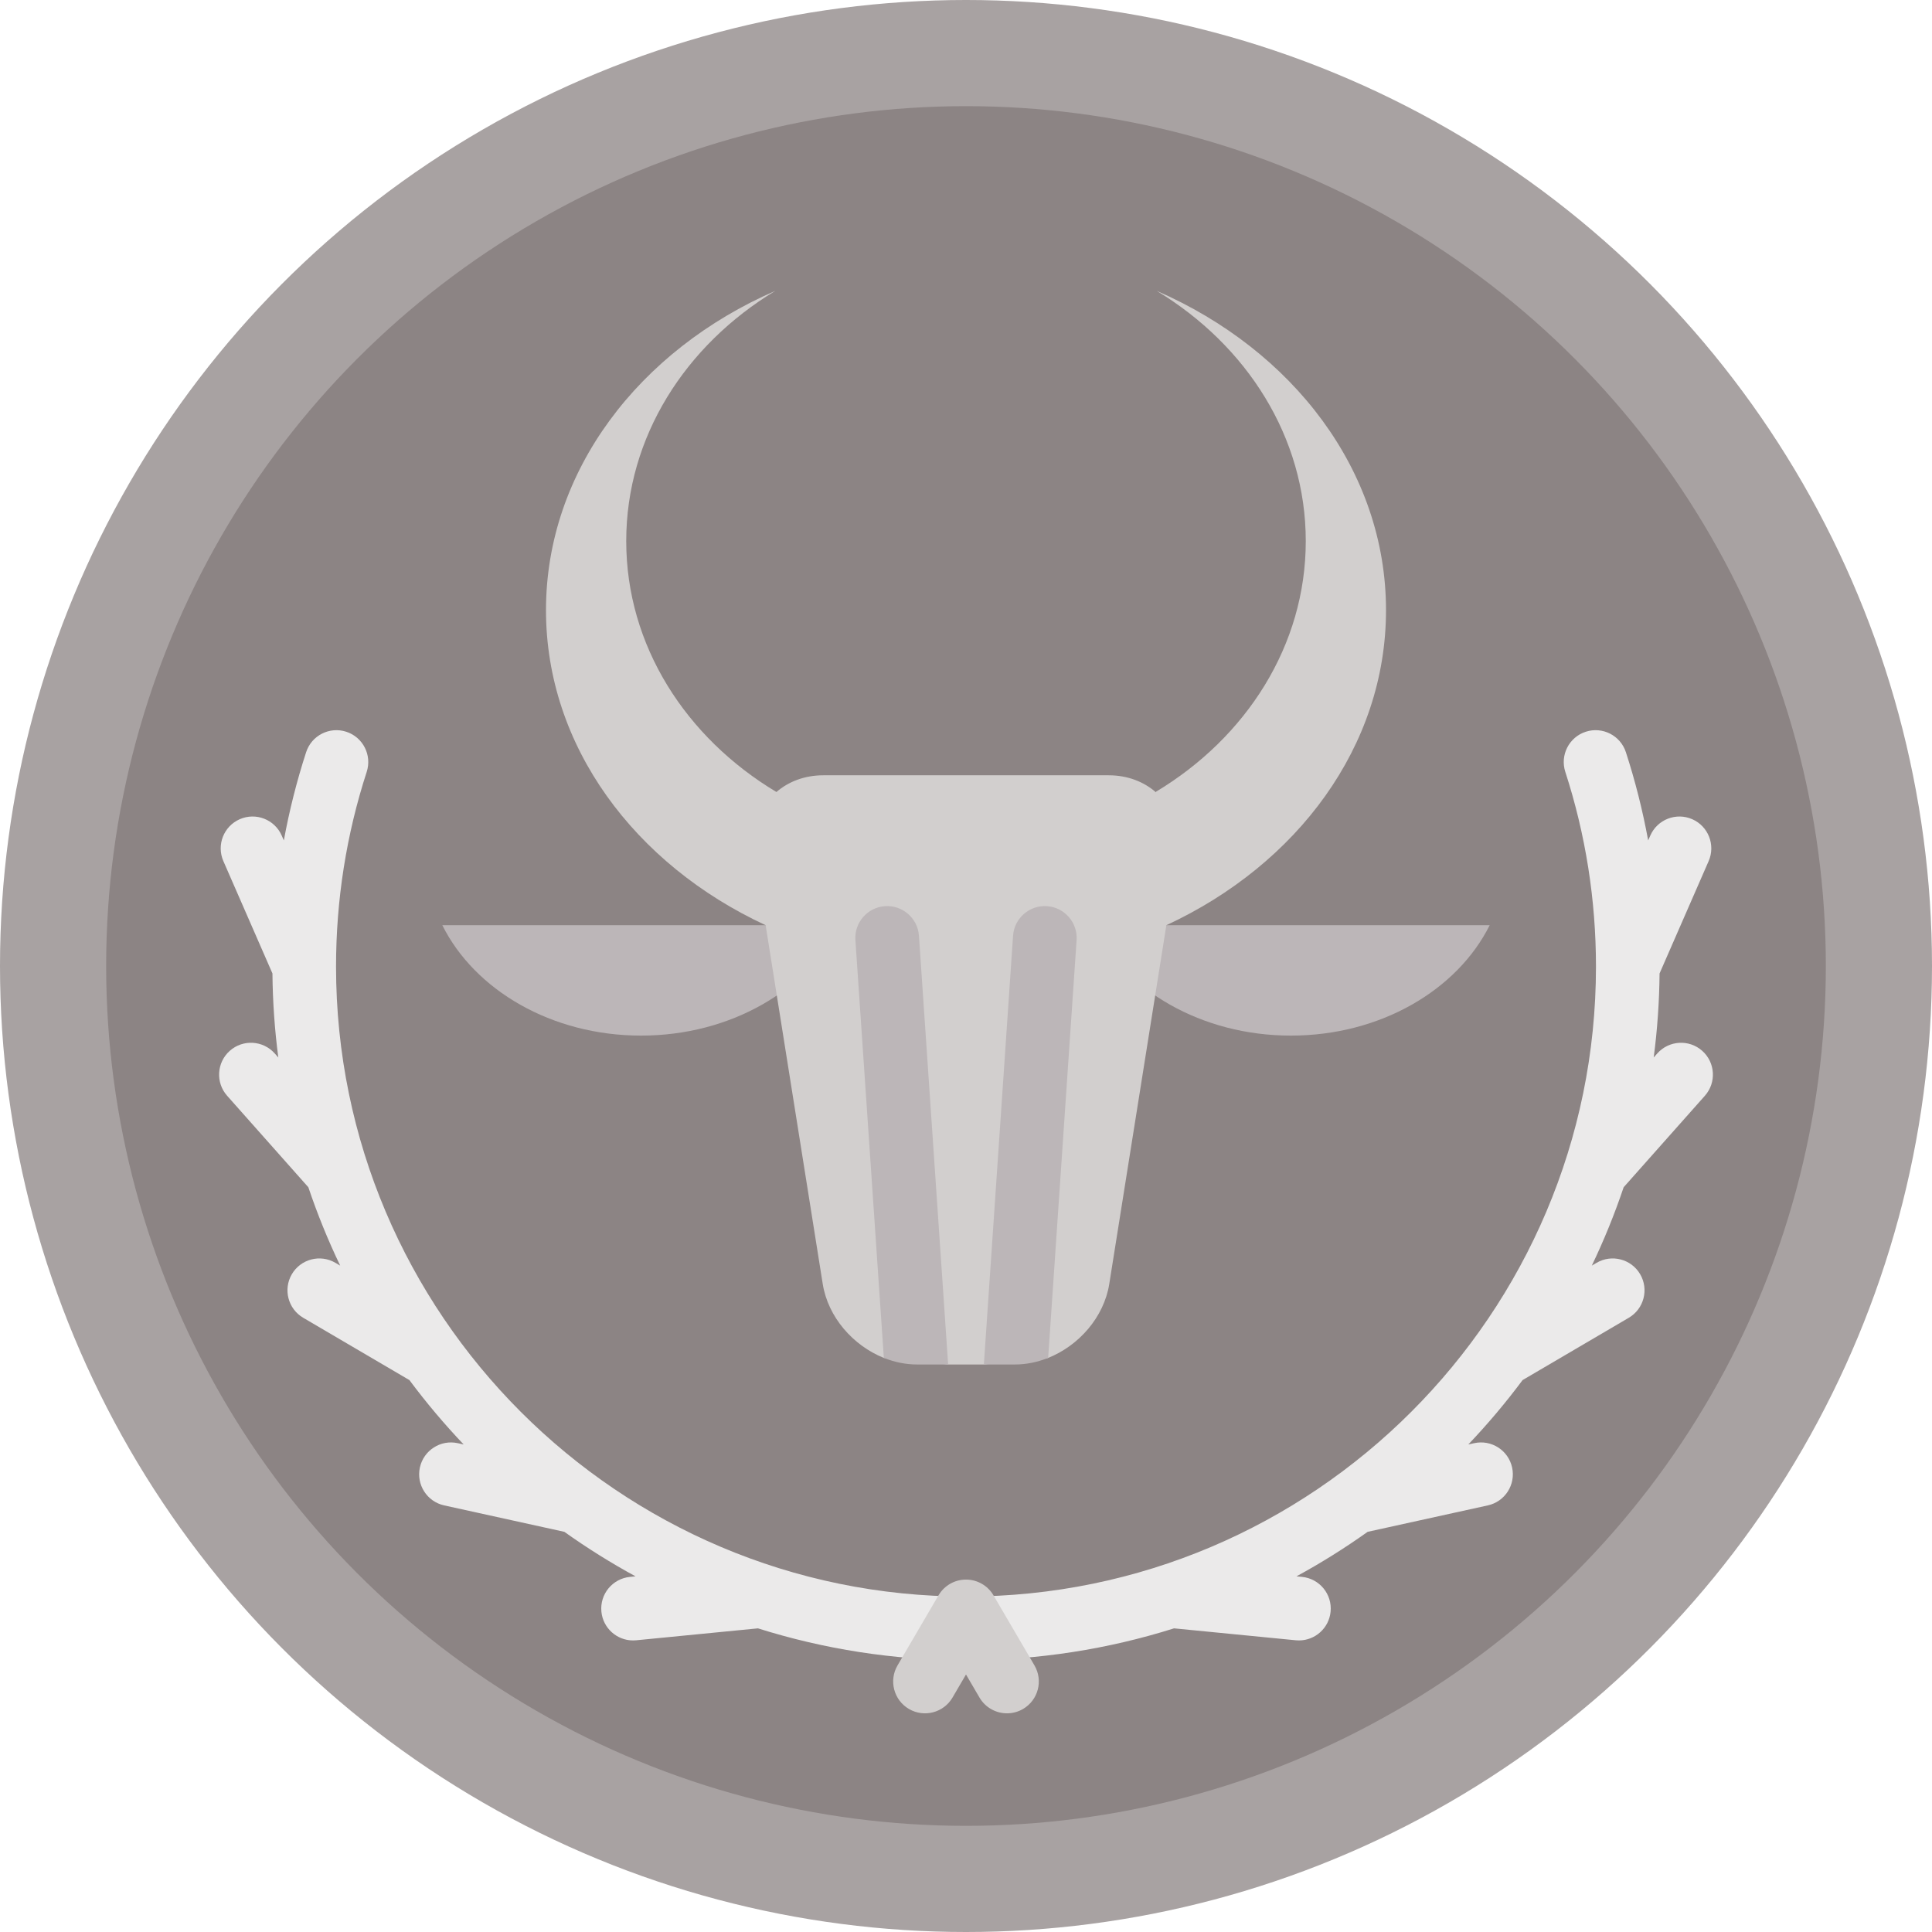 <?xml version="1.0" encoding="iso-8859-1"?>
<!-- Uploaded to: SVG Repo, www.svgrepo.com, Generator: SVG Repo Mixer Tools -->
<svg height="800px" width="800px" version="1.1" id="Layer_1" xmlns="http://www.w3.org/2000/svg" xmlns:xlink="http://www.w3.org/1999/xlink" 
	 viewBox="0 0 512 512" xml:space="preserve">
<circle style="fill:#A8A2A2;" cx="256" cy="256" r="256"/>
<circle style="fill:#8C8484;" cx="256" cy="256" r="227.868"/>
<g>
	<path style="fill:#BCB6B8;" d="M289.425,245.188c8.569,17.174,28.923,29.257,52.679,29.257s44.11-12.083,52.679-29.257H289.425z"/>
	<path style="fill:#BCB6B8;" d="M117.218,245.188c8.569,17.174,28.923,29.257,52.679,29.257s44.11-12.083,52.679-29.257H117.218z"/>
</g>
<path style="fill:#D2CFCE;" d="M306.538,77.081c23.84,14.413,39.504,38.732,39.504,66.31c0,27.655-15.747,52.036-39.699,66.434
	l0.012,0.162c-3.217-2.832-7.555-4.525-12.543-4.525h-75.624c-4.93,0-9.221,1.656-12.426,4.429
	c-24.01-14.392-39.804-38.805-39.804-66.499c0-27.578,15.664-51.898,39.504-66.31c-36.071,15.709-60.77,47.707-60.77,84.627
	c0,36.041,23.536,67.393,58.21,83.479l15.132,95.079c1.392,8.748,7.997,16.311,16.193,19.596l17.04,1.744h9.468l16.886-1.683
	c8.266-3.251,14.946-10.853,16.346-19.656l15.132-95.079c34.674-16.086,58.21-47.437,58.21-83.479
	C367.309,124.788,342.609,92.79,306.538,77.081z"/>
<g>
	<path style="fill:#BCB6B8;" d="M251.266,361.607l-7.735-113.616c-0.316-4.652-4.356-8.168-8.993-7.848
		c-4.65,0.317-8.163,4.344-7.847,8.993l7.537,110.719c2.8,1.122,5.782,1.75,8.808,1.75h8.23V361.607z"/>
	<path style="fill:#BCB6B8;" d="M260.734,361.607l7.735-113.616c0.316-4.652,4.356-8.168,8.993-7.848
		c4.65,0.317,8.163,4.344,7.847,8.993l-7.537,110.719c-2.8,1.122-5.782,1.75-8.808,1.75h-8.23V361.607z"/>
</g>
<path style="fill:#EBEAEA;" d="M451.811,290.388c3.093-3.486,2.776-8.82-0.71-11.914c-3.485-3.095-8.82-2.777-11.914,0.709
	l-0.94,1.059c0.96-7.299,1.482-14.73,1.555-22.269l13.004-29.769c1.866-4.272-0.084-9.246-4.356-11.112
	c-4.272-1.865-9.246,0.084-11.112,4.356l-0.555,1.27c-1.454-7.911-3.421-15.718-5.908-23.379c-1.439-4.434-6.2-6.86-10.634-5.42
	c-4.432,1.439-6.86,6.2-5.42,10.633c5.392,16.608,8.127,33.97,8.127,51.606c0,92.054-74.892,166.946-166.946,166.946
	S89.054,348.212,89.054,256.158c0-17.635,2.734-34.998,8.127-51.606c1.438-4.432-0.988-9.193-5.42-10.633
	c-4.434-1.437-9.195,0.987-10.634,5.42c-2.487,7.661-4.454,15.468-5.908,23.379l-0.555-1.27c-1.866-4.272-6.838-6.221-11.112-4.356
	c-4.272,1.866-6.222,6.841-4.356,11.112L72.2,257.973c0.073,7.538,0.596,14.971,1.555,22.268l-0.94-1.059
	c-3.096-3.486-8.429-3.803-11.914-0.709c-3.486,3.095-3.803,8.428-0.71,11.914l21.525,24.25c2.397,7.125,5.219,14.057,8.437,20.765
	l-1.258-0.738c-4.018-2.359-9.191-1.013-11.551,3.008c-2.359,4.021-1.012,9.191,3.008,11.551l28.148,16.517
	c4.45,5.975,9.253,11.675,14.381,17.061l-1.547-0.34c-4.556-1.005-9.055,1.877-10.057,6.429s1.878,9.054,6.43,10.055l31.853,7.007
	c6.029,4.297,12.329,8.24,18.865,11.797l-1.472,0.144c-4.638,0.455-8.031,4.583-7.575,9.223c0.426,4.359,4.098,7.617,8.389,7.617
	c0.275,0,0.553-0.013,0.833-0.041l32.265-3.161c17.412,5.486,35.933,8.451,55.135,8.451s37.723-2.965,55.136-8.452l32.265,3.161
	c0.28,0.027,0.558,0.041,0.833,0.041c4.291,0,7.962-3.259,8.389-7.617c0.455-4.639-2.937-8.768-7.575-9.223l-1.472-0.144
	c6.538-3.557,12.836-7.501,18.865-11.797l31.853-7.007c4.552-1.001,7.431-5.504,6.43-10.055c-1.002-4.551-5.496-7.434-10.057-6.429
	l-1.547,0.34c5.128-5.388,9.931-11.086,14.381-17.061l28.148-16.517c4.019-2.36,5.366-7.53,3.008-11.551
	c-2.36-4.021-7.533-5.366-11.551-3.008l-1.258,0.738c3.218-6.708,6.04-13.639,8.437-20.765L451.811,290.388z"/>
<path style="fill:#D2CFCE;" d="M266.867,454.049c-2.9,0-5.723-1.495-7.292-4.179L256,443.759l-3.575,6.111
	c-2.352,4.023-7.522,5.377-11.545,3.025c-4.024-2.353-5.378-7.522-3.025-11.546l10.859-18.567c1.513-2.588,4.287-4.178,7.285-4.178
	c2.998,0,5.772,1.591,7.285,4.178l10.859,18.567c2.354,4.024,1,9.192-3.025,11.546C269.781,453.677,268.314,454.049,266.867,454.049
	z"/>
</svg>